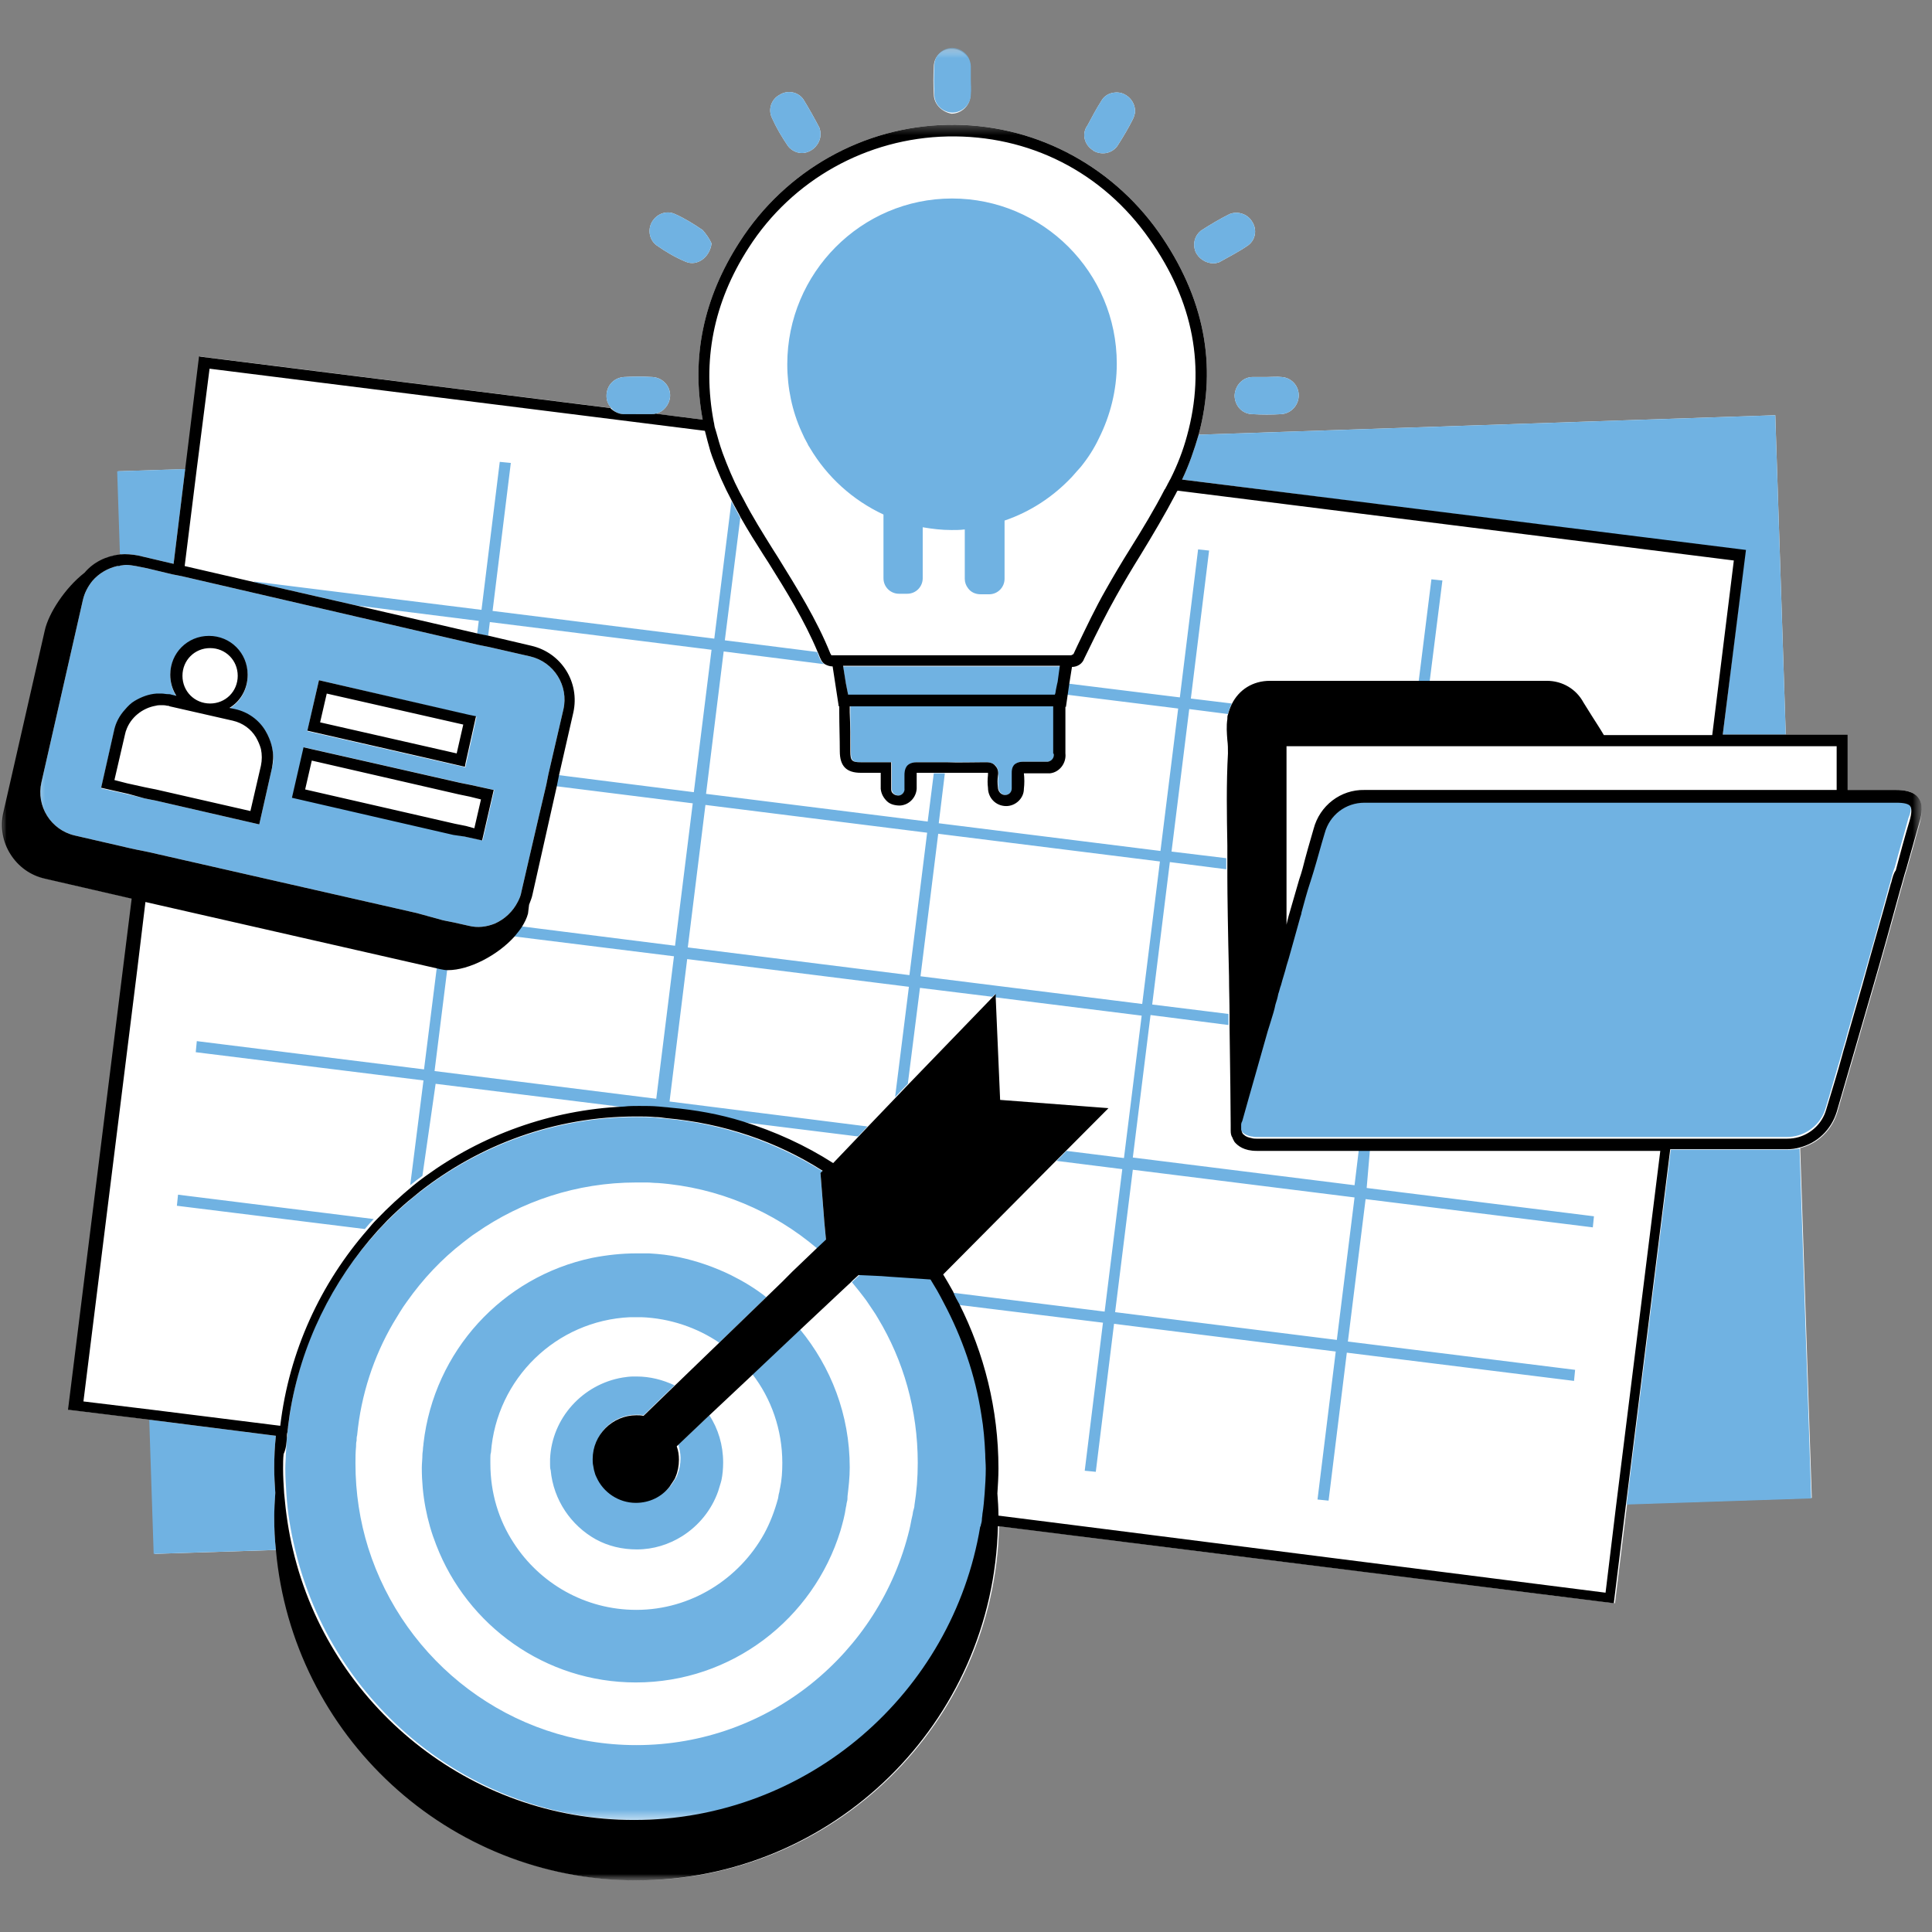 <svg width="150" height="150" viewBox="0 0 150 150" fill="none" xmlns="http://www.w3.org/2000/svg">
<rect x="0" y="0" width="150" height="150" fill="#808080" stroke="none"/>
<mask id="mask0_78_579" style="mask-type:luminance" maskUnits="userSpaceOnUse" x="0" y="3" width="150" height="144">
<path d="M0 3.667H149.333V146.031H0V3.667Z" fill="white"/>
</mask>
<g mask="url(#mask0_78_579)">
<path d="M72.501 7.323C72.459 6.588 72.459 5.859 72.501 5.172C72.501 4.396 73.147 3.75 73.918 3.792C74.688 3.792 75.334 4.437 75.334 5.213C75.334 5.557 75.334 5.901 75.334 6.292C75.334 6.677 75.334 7.021 75.334 7.406C75.334 8.182 74.647 8.828 73.876 8.828C73.147 8.698 72.501 8.099 72.501 7.323ZM95.855 30.693C95.855 31.51 96.454 32.156 97.266 32.156C98.001 32.198 98.73 32.198 99.459 32.156C100.23 32.114 100.834 31.469 100.834 30.693C100.834 29.917 100.23 29.312 99.501 29.271C99.115 29.229 98.772 29.271 98.386 29.271C98.001 29.271 97.657 29.271 97.266 29.271C96.496 29.271 95.897 29.917 95.855 30.693ZM84.865 11.672L84.907 11.713C85.595 12.099 86.454 11.885 86.839 11.198C87.225 10.594 87.61 9.948 87.954 9.26C88.043 9.088 88.084 8.917 88.126 8.745C88.168 8.052 87.74 7.453 87.095 7.234C86.496 7.062 85.808 7.281 85.506 7.838C85.121 8.443 84.777 9.088 84.433 9.734C83.964 10.38 84.178 11.239 84.865 11.672ZM94.22 20.448C94.35 20.448 94.522 20.406 94.652 20.364C95.423 19.932 96.194 19.547 96.928 19.031C97.485 18.599 97.61 17.823 97.225 17.224C96.881 16.62 96.11 16.359 95.464 16.62C94.694 17.005 93.964 17.437 93.235 17.911C92.761 18.297 92.589 18.901 92.803 19.5C93.022 20.062 93.621 20.448 94.22 20.448ZM61.167 11.323C61.511 11.797 62.157 12.015 62.714 11.797C63.313 11.583 63.746 10.979 63.704 10.333C63.704 10.208 63.657 10.036 63.615 9.906C63.23 9.172 62.798 8.401 62.371 7.708C61.944 7.109 61.126 6.979 60.527 7.364C59.881 7.708 59.626 8.484 59.923 9.13C60.266 9.906 60.699 10.635 61.167 11.323ZM50.954 19.031C51.683 19.547 52.412 19.974 53.23 20.318C54.131 20.708 55.115 19.974 55.246 18.901C55.074 18.51 54.819 18.167 54.558 17.864C53.871 17.396 53.183 16.963 52.412 16.62C51.766 16.318 51.037 16.578 50.652 17.177C50.266 17.781 50.397 18.599 50.954 19.031ZM148.949 61.937C148.563 61.422 147.792 61.333 147.188 61.333H143.454V57.031H138.647L137.834 32.239L93.063 33.75C94.522 28.323 93.49 23.073 89.97 18.042C86.194 12.703 80.1 9.562 73.574 9.687C67.048 9.818 60.996 13.219 57.433 18.771C54.6 23.161 53.657 27.765 54.558 32.583L50.912 32.114C51.511 31.984 51.985 31.422 52.027 30.776C52.069 29.958 51.423 29.312 50.652 29.271C49.923 29.229 49.194 29.229 48.464 29.271C47.688 29.312 47.089 29.917 47.089 30.734C47.089 31.125 47.219 31.422 47.475 31.682L15.537 27.677L14.464 36.417L9.188 36.589L9.402 43.042C8.329 43.172 7.339 43.646 6.652 44.464C5.152 45.625 3.865 47.604 3.563 48.943L0.345 63.099C0.084 64.219 0.303 65.38 0.902 66.328C1.501 67.276 2.449 67.963 3.563 68.219L10.303 69.771V69.812L5.365 109.453L11.678 110.224L12.022 120.641L21.506 120.338C22.793 134.713 34.855 145.99 49.496 145.99C64.777 145.99 77.225 133.724 77.569 118.49L125.386 124.474L126.329 116.766L140.667 116.297L139.766 89.135C141.136 88.792 142.209 87.76 142.641 86.385C143.584 83.156 144.532 79.885 145.475 76.615C146.204 74.12 146.891 71.62 147.579 69.125C147.751 68.568 147.876 68.005 148.048 67.49C148.391 66.286 148.735 65.036 149.079 63.833C149.209 63.229 149.339 62.453 148.949 61.937Z" fill="white"/>
</g>
<mask id="mask1_78_579" style="mask-type:luminance" maskUnits="userSpaceOnUse" x="2" y="3" width="148" height="139">
<path d="M2.666 3.667H149.333V141.333H2.666V3.667Z" fill="white"/>
</mask>
<g mask="url(#mask1_78_579)">
<path d="M135.515 42.745L91.775 37.234C92.332 36.073 92.718 34.911 93.061 33.75L137.832 32.239L138.645 57.031H133.754L135.515 42.745ZM138.817 89.266C135.64 89.266 132.64 89.266 129.718 89.266L126.285 116.812L140.624 116.338L139.718 89.182C139.421 89.224 139.119 89.266 138.817 89.266ZM21.374 115.906C21.332 115.26 21.291 114.615 21.291 113.969C21.291 113.151 21.332 112.292 21.421 111.474L11.587 110.224L11.931 120.641L21.421 120.338C21.332 119.521 21.291 118.661 21.291 117.844C21.332 117.198 21.332 116.552 21.374 115.906ZM10.728 43.13L13.478 43.776L14.379 36.417L9.098 36.589L9.311 43.042C9.785 43 10.259 43.042 10.728 43.13ZM29.015 94.646L13.822 92.755L13.733 93.615L28.327 95.422C28.546 95.161 28.759 94.906 29.015 94.646ZM111.004 52.859L111.988 45.068L111.134 44.979L110.145 52.901C110.447 52.859 110.744 52.859 111.004 52.859ZM106.108 92.234L123.754 94.432L123.666 95.292L106.025 93.099L104.65 104.156L122.291 106.354L122.207 107.213L104.567 105.021L103.15 116.51L102.291 116.422L103.707 104.932L86.494 102.781L85.077 114.271L84.218 114.187L85.634 102.693L74.473 101.318C74.301 101.016 74.129 100.713 74.004 100.37L85.764 101.833L87.134 90.771L82.03 90.13L82.801 89.354L87.264 89.911L88.639 78.854L77.264 77.432V77.172L77.051 77.391L71.426 76.698L70.483 84.146L69.494 85.177L70.567 76.615L53.353 74.463L51.983 85.521L67.348 87.458L66.619 88.234L57.603 87.115C55.801 86.557 53.91 86.213 51.936 86.036C51.639 85.995 51.379 85.995 51.082 85.953C50.567 85.911 50.051 85.911 49.535 85.911C49.15 85.911 48.759 85.911 48.374 85.953L33.822 84.146L32.796 91.292C32.452 91.547 32.15 91.766 31.848 92.021L32.879 83.885L15.197 81.693L15.28 80.833L32.921 83.026L33.91 75.151L34.082 75.193C34.296 75.234 34.509 75.281 34.723 75.281L33.739 83.156L50.952 85.307L52.327 74.245L39.874 72.698C40.093 72.437 40.306 72.182 40.478 71.922L52.41 73.427L53.785 62.37L43.139 61.036L43.311 60.172L53.869 61.505L55.244 50.448L38.03 48.297L37.9 49.37L37.046 49.198L37.171 48.208L27.645 47.005L19.744 45.198V45.151L37.384 47.349L38.801 35.859L39.66 35.943L38.244 47.432L55.457 49.583L56.791 38.911C57.004 39.344 57.259 39.771 57.478 40.203L56.275 49.714L63.442 50.62C63.53 50.792 63.572 50.964 63.655 51.135C63.744 51.349 63.874 51.479 63.999 51.568L56.186 50.578L54.817 61.635L72.025 63.786L72.499 60.042C72.801 60.042 73.056 60.042 73.358 60.042L72.884 63.917L90.098 66.068L91.473 55.01L82.801 53.932L82.931 53.073L91.603 54.146L93.02 42.656L93.874 42.745L92.457 54.234L95.634 54.62C95.509 54.88 95.421 55.135 95.337 55.437L92.332 55.052L90.957 66.115L95.207 66.63C95.207 66.932 95.207 67.187 95.207 67.49L90.827 66.932L89.457 77.99L95.379 78.724C95.379 79.026 95.379 79.281 95.379 79.583L89.327 78.807L87.952 89.87L105.166 92.021L105.509 89.182C105.811 89.182 106.067 89.182 106.369 89.182L106.108 92.234ZM71.983 64.651L54.77 62.495L53.4 73.557L70.608 75.708L71.983 64.651ZM88.681 77.948L90.056 66.885L72.843 64.734L71.468 75.797L88.681 77.948ZM105.166 92.969L87.952 90.818L86.577 101.875L103.791 104.031L105.166 92.969ZM32.364 70.891L11.546 66.156L11.119 66.068L10.686 65.984L10.087 65.854L5.796 64.865C3.947 64.432 2.791 62.583 3.218 60.734L6.436 46.573C6.567 46.016 6.822 45.542 7.166 45.109C7.681 44.505 8.369 44.12 9.098 43.948C9.186 43.948 9.27 43.906 9.358 43.906C9.483 43.906 9.613 43.859 9.785 43.859C10.046 43.859 10.301 43.906 10.556 43.948L11.415 44.12L13.389 44.594L13.822 44.677L14.249 44.766L37.087 50.057L37.947 50.229L41.166 50.964C43.009 51.396 44.171 53.245 43.739 55.094L42.582 60.089L42.41 60.948L41.853 63.312L40.994 67.016L40.478 69.255C40.436 69.51 40.348 69.729 40.218 69.984C39.832 70.76 39.192 71.365 38.416 71.708C37.775 71.963 37.087 72.052 36.4 71.88L35.239 71.62L34.384 71.448L32.364 70.891ZM23.863 56.771L33.478 58.969L35.926 59.526L36.139 59.573L36.186 59.312L36.999 55.656L36.4 55.526L24.765 52.812L23.863 56.771ZM21.16 58.281C21.119 57.979 21.03 57.677 20.905 57.375C20.817 57.161 20.733 56.989 20.603 56.771C20.087 55.911 19.228 55.312 18.244 55.094L17.811 55.01C18.671 54.495 19.228 53.547 19.228 52.427C19.228 50.75 17.9 49.411 16.223 49.411C14.551 49.411 13.218 50.75 13.218 52.427C13.218 53.031 13.389 53.589 13.692 54.062L13.306 53.974C13.218 53.932 13.093 53.932 13.004 53.932C12.874 53.932 12.707 53.891 12.577 53.891C12.447 53.891 12.275 53.891 12.145 53.891C11.546 53.932 10.989 54.146 10.473 54.448C10.171 54.62 9.916 54.88 9.702 55.135C9.27 55.609 8.968 56.172 8.843 56.818L7.853 61.208L9.957 61.677L11.202 61.979L11.629 62.068L12.061 62.151L20.129 64.005L21.119 59.614C21.249 59.182 21.249 58.708 21.16 58.281ZM22.707 61.896L35.239 64.776L36.098 64.948L37.473 65.25L38.374 61.333L36.614 60.948L35.754 60.776L29.317 59.312L23.608 58.021L23.478 58.583L22.707 61.896ZM148.265 62.453C148.134 62.281 147.791 62.198 147.186 62.198H128.905C128.515 62.198 128.129 62.198 127.702 62.198C127.53 62.198 127.317 62.198 127.145 62.198C126.973 62.198 126.801 62.198 126.629 62.198C121.046 62.198 115.468 62.198 109.843 62.198C109.546 62.198 109.285 62.198 108.983 62.198C107.957 62.198 106.968 62.198 105.936 62.198H105.895C104.436 62.198 103.192 63.187 102.806 64.562C102.546 65.552 102.249 66.542 101.947 67.531C101.905 67.703 101.817 67.922 101.775 68.094C101.733 68.177 101.733 68.266 101.686 68.349C101.473 69.125 101.218 69.943 101.004 70.719C100.957 70.849 100.916 70.974 100.916 71.062C100.744 71.667 100.572 72.266 100.4 72.911C100.27 73.385 100.145 73.859 100.015 74.292C99.973 74.463 99.884 74.677 99.843 74.849C99.712 75.365 99.541 75.838 99.416 76.354C99.327 76.573 99.285 76.828 99.197 77.042C99.114 77.302 99.025 77.604 98.983 77.859C98.853 78.292 98.728 78.677 98.639 79.109C98.556 79.37 98.468 79.672 98.384 79.927C97.739 82.25 97.051 84.578 96.41 86.901C96.364 86.984 96.364 87.115 96.322 87.203C96.322 87.328 96.28 87.458 96.322 87.547V87.588C96.322 87.719 96.364 87.802 96.452 87.891C96.494 87.932 96.494 87.932 96.535 87.974C96.707 88.104 96.926 88.193 97.139 88.234C97.264 88.234 97.353 88.276 97.483 88.276C100.317 88.276 103.02 88.276 105.64 88.276C105.936 88.276 106.197 88.276 106.494 88.276C114.265 88.276 121.176 88.276 128.905 88.276C129.03 88.276 129.202 88.276 129.332 88.276C129.462 88.276 129.634 88.276 129.759 88.276C132.593 88.276 135.556 88.276 138.733 88.276C139.035 88.276 139.332 88.234 139.634 88.146C140.624 87.849 141.436 87.073 141.738 86.036C142.166 84.661 142.551 83.24 142.983 81.823C143.113 81.307 143.285 80.833 143.41 80.312C143.796 78.979 144.186 77.604 144.572 76.271C145.301 73.771 145.988 71.276 146.676 68.781C146.718 68.651 146.759 68.521 146.801 68.349C146.89 68.005 146.973 67.661 147.103 67.359C147.447 66.068 147.832 64.776 148.176 63.489C148.39 63.016 148.39 62.625 148.265 62.453ZM81.817 54.839H66.02V55.312C66.02 56.344 66.061 57.333 66.061 58.364C66.061 59.052 66.192 59.182 66.874 59.182C67.306 59.182 67.733 59.182 68.165 59.182H69.239V59.614C69.239 59.786 69.239 59.958 69.239 60.13C69.239 60.474 69.239 60.818 69.239 61.12V61.208C69.239 61.25 69.239 61.25 69.239 61.292C69.239 61.422 69.322 61.552 69.41 61.635C69.535 61.724 69.665 61.766 69.796 61.766C70.098 61.724 70.311 61.464 70.27 61.208V61.12C70.27 60.818 70.27 60.474 70.27 60.172C70.27 60.089 70.223 59.698 70.483 59.443C70.697 59.224 70.999 59.182 71.212 59.182C71.681 59.182 72.155 59.182 72.629 59.182C72.926 59.182 73.186 59.182 73.489 59.182C74.473 59.182 75.462 59.182 76.494 59.182H76.535C76.79 59.182 77.093 59.224 77.306 59.443C77.52 59.698 77.52 60.042 77.52 60.26C77.478 60.562 77.478 60.818 77.52 61.12C77.52 61.464 77.78 61.724 78.077 61.724C78.337 61.724 78.593 61.505 78.593 61.208C78.639 60.776 78.639 60.391 78.593 60C78.593 59.917 78.593 59.573 78.811 59.354C79.025 59.141 79.322 59.141 79.452 59.141C80.098 59.141 80.655 59.141 81.171 59.141H81.254C81.301 59.141 81.343 59.141 81.384 59.141C81.686 59.099 81.9 58.839 81.858 58.536V57.375C81.817 56.557 81.817 55.698 81.817 54.839ZM81.983 53.974L82.03 53.849L82.072 53.589L82.155 53.156L82.202 52.984L82.374 51.739C80.353 51.739 78.337 51.739 76.364 51.739H73.874C73.744 51.739 73.66 51.739 73.53 51.739C73.098 51.739 72.671 51.739 72.244 51.739C69.968 51.739 67.733 51.739 65.457 51.739L65.676 53.114L65.759 53.547L65.848 53.974H81.983ZM73.915 8.745C74.686 8.745 75.374 8.141 75.374 7.323C75.421 6.937 75.374 6.588 75.374 6.203C75.374 5.859 75.374 5.516 75.374 5.13C75.332 4.354 74.733 3.75 73.957 3.708C73.186 3.708 72.54 4.312 72.54 5.083C72.499 5.818 72.499 6.547 72.54 7.234C72.499 8.099 73.145 8.698 73.915 8.745ZM48.421 32.156C48.759 32.198 49.103 32.156 49.447 32.156C49.837 32.156 50.176 32.156 50.567 32.156C50.692 32.156 50.78 32.156 50.91 32.114C51.509 31.984 51.983 31.422 52.025 30.776C52.067 29.958 51.421 29.312 50.65 29.271C49.921 29.229 49.192 29.229 48.462 29.271C47.686 29.312 47.087 29.917 47.087 30.734C47.087 31.125 47.218 31.422 47.473 31.682C47.645 31.943 48.03 32.156 48.421 32.156ZM95.853 30.693C95.853 31.51 96.452 32.156 97.264 32.156C97.999 32.198 98.728 32.198 99.457 32.156C100.228 32.114 100.832 31.469 100.832 30.693C100.832 29.917 100.228 29.312 99.499 29.271C99.114 29.229 98.77 29.271 98.384 29.271C97.999 29.271 97.655 29.271 97.264 29.271C96.494 29.271 95.895 29.917 95.853 30.693ZM84.864 11.672L84.905 11.713C85.593 12.099 86.452 11.885 86.837 11.198C87.223 10.594 87.608 9.948 87.952 9.26C88.04 9.088 88.082 8.917 88.124 8.745C88.165 8.052 87.739 7.453 87.093 7.234C86.494 7.062 85.806 7.281 85.504 7.838C85.119 8.443 84.775 9.088 84.431 9.734C83.962 10.38 84.176 11.239 84.864 11.672ZM94.218 20.448C94.348 20.448 94.52 20.406 94.65 20.364C95.421 19.932 96.192 19.547 96.926 19.031C97.483 18.599 97.608 17.823 97.223 17.224C96.879 16.62 96.108 16.359 95.462 16.62C94.692 17.005 93.962 17.437 93.233 17.911C92.759 18.297 92.587 18.901 92.801 19.5C93.02 20.062 93.619 20.448 94.218 20.448ZM61.166 11.323C61.509 11.797 62.155 12.015 62.712 11.797C63.311 11.583 63.744 10.979 63.702 10.333C63.702 10.208 63.655 10.036 63.614 9.906C63.228 9.172 62.796 8.401 62.369 7.708C61.942 7.109 61.124 6.979 60.525 7.364C59.879 7.708 59.624 8.484 59.921 9.13C60.264 9.906 60.697 10.635 61.166 11.323ZM50.952 19.031C51.681 19.547 52.41 19.974 53.228 20.318C54.129 20.708 55.114 19.974 55.244 18.901C55.072 18.51 54.817 18.167 54.556 17.864C53.869 17.396 53.181 16.963 52.41 16.62C51.764 16.318 51.035 16.578 50.65 17.177C50.264 17.781 50.395 18.599 50.952 19.031ZM62.239 33.531C62.327 33.703 62.369 33.833 62.457 34.005C62.541 34.177 62.629 34.307 62.712 34.479C62.754 34.609 62.843 34.693 62.884 34.781C64.212 37.021 66.192 38.828 68.593 39.948V44.896C68.593 45.583 69.15 46.099 69.796 46.099H70.436C71.124 46.099 71.639 45.542 71.639 44.896V40.937C72.369 41.062 73.098 41.151 73.874 41.151C74.218 41.151 74.561 41.151 74.858 41.109H74.905V44.937C74.905 45.198 74.989 45.453 75.16 45.672C75.374 45.969 75.718 46.141 76.15 46.141H76.79C77.478 46.141 77.994 45.583 77.994 44.937V40.417C80.009 39.729 81.77 38.568 83.228 37.021C83.358 36.891 83.447 36.76 83.572 36.63C83.702 36.5 83.79 36.375 83.915 36.245C84.473 35.557 84.947 34.823 85.332 34.005C86.192 32.286 86.707 30.307 86.707 28.239C86.707 21.135 80.957 15.411 73.915 15.411C66.874 15.411 61.124 21.182 61.124 28.281C61.124 30.13 61.509 31.943 62.239 33.531ZM76.322 109.797C75.848 106.698 74.817 103.771 73.4 101.104C73.228 100.802 73.056 100.458 72.884 100.156C72.712 99.854 72.54 99.594 72.369 99.297L70.436 99.167L69.837 99.125L69.192 99.078L68.593 99.036L67.733 98.995L66.79 98.948L66.364 99.338L66.145 99.552C66.317 99.766 66.53 100.026 66.702 100.24C66.962 100.583 67.218 100.885 67.436 101.229C67.692 101.62 67.947 101.963 68.165 102.349C70.139 105.62 71.254 109.453 71.254 113.583C71.254 114.703 71.171 115.776 70.999 116.854C70.999 116.984 70.952 117.156 70.91 117.286C70.869 117.411 70.869 117.583 70.827 117.713C70.739 118.057 70.697 118.401 70.608 118.75C68.29 128.344 59.707 135.49 49.405 135.49C39.619 135.49 31.379 129.036 28.587 120.167C27.942 118.104 27.598 115.906 27.598 113.625C27.598 113.198 27.598 112.766 27.645 112.292C27.645 112.161 27.645 111.99 27.686 111.859C27.686 111.734 27.686 111.562 27.728 111.432C28.03 108.292 29.015 105.318 30.52 102.74C30.863 102.177 31.207 101.578 31.593 101.057C32.837 99.297 34.296 97.745 35.968 96.453C36.311 96.198 36.614 95.937 36.957 95.724C40.478 93.271 44.77 91.807 49.405 91.807C49.666 91.807 49.962 91.807 50.223 91.807C50.52 91.807 50.78 91.849 51.082 91.849C55.759 92.193 60.051 94.042 63.442 96.927L64.129 96.281L63.999 94.906L63.957 94.344L63.916 93.828L63.702 91.12L63.874 90.948C60.306 88.708 56.145 87.245 51.723 86.854C51.421 86.812 51.166 86.812 50.864 86.771C50.395 86.729 49.921 86.729 49.405 86.729C43.098 86.729 37.259 88.922 32.624 92.536C32.28 92.797 31.978 93.052 31.676 93.312C31.119 93.786 30.561 94.302 30.046 94.818C29.791 95.078 29.53 95.333 29.317 95.594C25.754 99.469 23.306 104.375 22.494 109.838C22.447 110.141 22.405 110.484 22.363 110.786C22.363 110.917 22.322 111.088 22.322 111.219C22.322 111.344 22.322 111.516 22.275 111.646C22.233 112.078 22.233 112.463 22.192 112.896C22.192 113.281 22.15 113.625 22.15 114.016C22.15 114.661 22.192 115.307 22.233 115.948C22.322 117.458 22.577 118.922 22.921 120.338C25.796 132.349 36.572 141.302 49.405 141.302C62.884 141.302 74.087 131.443 76.275 118.531C76.275 118.49 76.275 118.448 76.322 118.401C76.364 118.276 76.364 118.104 76.405 117.974C76.405 117.844 76.447 117.672 76.447 117.542C76.535 117.026 76.577 116.469 76.619 115.948C76.665 115.307 76.707 114.661 76.707 114.016C76.707 113.625 76.707 113.24 76.665 112.896C76.577 111.818 76.494 110.786 76.322 109.797ZM56.744 98.995C55.499 98.391 54.171 97.917 52.754 97.615C51.983 97.443 51.207 97.359 50.395 97.312C50.348 97.312 50.264 97.312 50.223 97.312C50.004 97.312 49.749 97.312 49.535 97.312C49.494 97.312 49.447 97.312 49.405 97.312C48.249 97.312 47.087 97.443 45.973 97.661C39.02 99.125 33.697 104.891 32.879 112.078C32.879 112.208 32.837 112.38 32.837 112.505C32.837 112.635 32.796 112.807 32.796 112.937C32.796 113.281 32.749 113.625 32.749 113.969C32.749 116.078 33.139 118.104 33.869 119.953C36.27 126.193 42.322 130.625 49.364 130.625C56.832 130.625 63.139 125.677 65.244 118.875C65.415 118.276 65.587 117.672 65.676 117.026C65.718 116.896 65.718 116.724 65.759 116.594C65.801 116.469 65.801 116.297 65.801 116.167C65.889 115.432 65.973 114.703 65.973 113.927C65.973 109.838 64.514 106.135 62.114 103.213L58.421 106.698C59.879 108.588 60.739 111 60.739 113.583C60.739 114.229 60.697 114.917 60.567 115.521C60.525 115.651 60.525 115.823 60.478 115.948C60.436 116.078 60.436 116.25 60.395 116.38C60.134 117.328 59.796 118.229 59.322 119.094C57.389 122.578 53.655 124.99 49.405 124.99C45.416 124.99 41.895 122.922 39.874 119.781C38.718 118.016 38.072 115.906 38.072 113.625C38.072 113.495 38.072 113.323 38.072 113.198C38.072 113.068 38.072 112.896 38.119 112.766C38.546 107.042 43.181 102.521 48.931 102.266C49.103 102.266 49.275 102.266 49.405 102.266C49.535 102.266 49.666 102.266 49.791 102.266C52.025 102.349 54.129 103.083 55.843 104.245L59.494 100.713C58.634 100.026 57.692 99.469 56.744 98.995ZM49.405 109.838C49.619 109.838 49.791 109.838 49.962 109.88L52.369 107.557C51.468 107.13 50.478 106.87 49.405 106.87C49.322 106.87 49.275 106.87 49.192 106.87C48.889 106.87 48.593 106.911 48.332 106.953C45.244 107.474 42.837 110.099 42.707 113.281C42.707 113.37 42.707 113.495 42.707 113.583C42.707 113.625 42.707 113.672 42.707 113.713C42.707 113.844 42.707 114.016 42.754 114.141C42.968 116.469 44.343 118.448 46.27 119.521C47.218 120.036 48.291 120.297 49.447 120.297C50.739 120.297 51.936 119.911 52.968 119.266C54.254 118.448 55.244 117.24 55.759 115.776C55.801 115.651 55.843 115.521 55.889 115.349C55.931 115.219 55.973 115.088 56.014 114.917C56.103 114.49 56.145 114.016 56.145 113.542C56.145 112.208 55.759 110.917 55.072 109.88L52.666 112.161C52.754 112.463 52.837 112.807 52.837 113.198C52.837 113.672 52.754 114.099 52.582 114.531C52.541 114.661 52.452 114.786 52.369 114.917C52.28 115.047 52.197 115.177 52.108 115.307C51.509 116.078 50.567 116.552 49.494 116.552C48.119 116.552 46.957 115.734 46.442 114.573C46.358 114.443 46.317 114.271 46.27 114.099C46.228 113.969 46.186 113.797 46.186 113.672C46.145 113.495 46.145 113.323 46.145 113.151C46.056 111.344 47.561 109.838 49.405 109.838Z" fill="#70B2E2"/>
</g>
<mask id="mask2_78_579" style="mask-type:luminance" maskUnits="userSpaceOnUse" x="0" y="9" width="150" height="138">
<path d="M0 9.333H149.333V146.031H0V9.333Z" fill="white"/>
</mask>
<g mask="url(#mask2_78_579)">
<path d="M11.202 61.979L11.629 62.068L12.062 62.151L20.129 64.005L21.119 59.615C21.202 59.141 21.249 58.708 21.16 58.234C21.119 57.938 21.03 57.636 20.905 57.333C20.817 57.12 20.733 56.948 20.603 56.729C20.088 55.87 19.228 55.266 18.244 55.052L17.812 54.964C18.671 54.448 19.228 53.5 19.228 52.386C19.228 50.703 17.9 49.37 16.223 49.37C14.551 49.37 13.218 50.703 13.218 52.386C13.218 52.984 13.39 53.547 13.692 54.021L13.306 53.932C13.218 53.891 13.093 53.891 13.004 53.891C12.874 53.891 12.707 53.849 12.577 53.849C12.447 53.849 12.275 53.849 12.145 53.849C11.546 53.891 10.989 54.104 10.473 54.406C10.171 54.578 9.916 54.839 9.702 55.094C9.27 55.568 8.968 56.13 8.843 56.771L7.853 61.161L9.957 61.636L11.202 61.979ZM8.884 60.563L9.702 57.031C9.744 56.901 9.744 56.818 9.786 56.729C10.129 55.698 11.072 54.964 12.103 54.792C12.233 54.75 12.405 54.75 12.536 54.75C12.661 54.75 12.832 54.75 12.963 54.792C13.046 54.792 13.093 54.792 13.176 54.839L18.072 55.953C18.843 56.13 19.489 56.599 19.874 57.245C20.046 57.547 20.176 57.849 20.259 58.151C20.348 58.583 20.348 59.011 20.259 59.443L19.442 62.969L12.103 61.292L11.676 61.208L11.244 61.12L9.874 60.818L8.884 60.563ZM16.312 50.318C17.515 50.318 18.457 51.266 18.457 52.469C18.457 53.677 17.515 54.62 16.312 54.62C15.108 54.62 14.166 53.677 14.166 52.469C14.166 51.266 15.108 50.318 16.312 50.318ZM35.885 59.484L36.098 59.526L36.14 59.271L36.957 55.609L36.358 55.484L24.765 52.813L23.864 56.729L33.478 58.927L35.885 59.484ZM35.968 56.255L35.457 58.495L24.853 56.083L25.369 53.849L35.968 56.255ZM36.056 64.948L37.431 65.25L38.332 61.333L36.572 60.948L35.713 60.776L29.275 59.313L23.567 58.021L23.437 58.583L22.666 61.938L35.197 64.823L36.056 64.948ZM36.187 64.13L35.327 63.958L23.692 61.292L24.207 59.052L35.629 61.677L36.483 61.854L37.343 62.068L36.827 64.307L36.187 64.13ZM148.947 61.938C148.562 61.422 147.791 61.333 147.187 61.333H143.452V57.031H133.754L135.556 42.698L91.775 37.234C92.332 36.073 92.718 34.911 93.062 33.75C94.52 28.323 93.489 23.073 89.968 18.042C86.192 12.703 80.098 9.563 73.572 9.688C67.046 9.818 60.994 13.219 57.431 18.771C54.598 23.162 53.655 27.766 54.556 32.583L50.91 32.115C50.822 32.156 50.692 32.156 50.567 32.156C50.176 32.156 49.838 32.156 49.447 32.156C49.103 32.156 48.76 32.156 48.421 32.156C48.03 32.156 47.645 31.943 47.39 31.682L15.452 27.677L14.379 36.417L13.478 43.776L10.728 43.13C10.259 43.042 9.786 43 9.312 43.042C8.239 43.172 7.254 43.646 6.567 44.464C5.067 45.625 3.775 47.604 3.478 48.943L0.254 63.099C-0.001 64.219 0.213 65.38 0.817 66.328C1.416 67.276 2.358 67.964 3.478 68.219L10.218 69.771V69.813L5.28 109.453L11.588 110.224L21.421 111.474C21.332 112.292 21.291 113.109 21.291 113.969C21.291 114.615 21.332 115.26 21.374 115.906C21.332 116.552 21.291 117.198 21.291 117.844C21.291 118.703 21.332 119.521 21.421 120.339C22.707 134.714 34.77 145.99 49.405 145.99C64.687 145.99 77.135 133.724 77.478 118.49L125.296 124.474L126.244 116.766L129.676 89.224C132.551 89.224 135.556 89.224 138.775 89.224C139.077 89.224 139.421 89.182 139.718 89.094C141.093 88.75 142.166 87.719 142.598 86.339C143.541 83.115 144.483 79.844 145.431 76.573C146.161 74.073 146.848 71.578 147.53 69.083C147.702 68.521 147.832 67.964 148.004 67.448C148.348 66.24 148.692 64.995 149.036 63.786C149.207 63.229 149.338 62.453 148.947 61.938ZM146.848 68.479C146.801 68.609 146.759 68.74 146.718 68.912C146.03 71.406 145.301 73.901 144.614 76.401C144.228 77.734 143.843 79.068 143.452 80.443C143.327 80.958 143.155 81.432 143.025 81.948C142.64 83.37 142.207 84.75 141.78 86.167C141.478 87.203 140.666 87.974 139.676 88.276C139.379 88.365 139.077 88.406 138.775 88.406C135.64 88.406 132.681 88.406 129.806 88.406C129.676 88.406 129.504 88.406 129.374 88.406C129.244 88.406 129.077 88.406 128.947 88.406C121.265 88.406 114.306 88.406 106.541 88.406C106.239 88.406 105.983 88.406 105.681 88.406C103.062 88.406 100.358 88.406 97.525 88.406C97.437 88.406 97.312 88.406 97.181 88.365C96.968 88.318 96.754 88.276 96.582 88.104C96.535 88.063 96.494 88.063 96.494 88.021C96.41 87.932 96.41 87.802 96.364 87.719V87.672C96.364 87.547 96.364 87.417 96.364 87.328C96.364 87.203 96.41 87.115 96.452 87.031C97.098 84.703 97.78 82.38 98.426 80.057C98.515 79.797 98.598 79.495 98.681 79.24C98.812 78.807 98.942 78.422 99.025 77.99C99.114 77.734 99.197 77.432 99.244 77.172C99.327 76.958 99.369 76.698 99.457 76.484C99.588 75.969 99.76 75.495 99.885 74.979C99.926 74.807 100.015 74.589 100.056 74.417C100.187 73.948 100.317 73.474 100.442 73.042C100.614 72.438 100.786 71.792 100.957 71.193C101.004 71.063 101.046 70.932 101.046 70.849C101.259 70.073 101.473 69.255 101.733 68.479C101.775 68.396 101.775 68.307 101.817 68.219C101.858 68.047 101.947 67.833 101.989 67.662C102.291 66.672 102.546 65.682 102.848 64.693C103.233 63.271 104.478 62.323 105.937 62.323H105.983C107.009 62.323 107.999 62.323 109.03 62.323C109.327 62.323 109.588 62.323 109.89 62.323C115.468 62.323 121.046 62.323 126.671 62.323C126.843 62.323 127.015 62.323 127.187 62.323C127.358 62.323 127.572 62.323 127.744 62.323C128.129 62.323 128.515 62.323 128.947 62.323H147.233C147.832 62.323 148.176 62.411 148.306 62.583C148.431 62.755 148.431 63.141 148.265 63.703C147.874 64.995 147.53 66.287 147.187 67.578C147.02 67.792 146.931 68.135 146.848 68.479ZM82.629 118.318L77.52 117.672C77.52 117.068 77.478 116.51 77.437 115.948C77.478 115.307 77.52 114.662 77.52 114.016C77.52 109.406 76.405 105.063 74.473 101.229C74.301 100.932 74.129 100.63 74.004 100.287C73.744 99.813 73.489 99.38 73.228 98.948L82.03 90.083L82.801 89.313L86.062 86.037L77.65 85.396L77.306 77.432V77.172L77.093 77.391L70.567 84.146L69.582 85.177L67.437 87.417L66.702 88.193L64.687 90.302C62.541 88.922 60.181 87.849 57.692 87.073C55.89 86.51 53.999 86.167 52.025 85.995C51.723 85.953 51.468 85.953 51.166 85.912C50.65 85.865 50.135 85.865 49.619 85.865C49.233 85.865 48.848 85.865 48.463 85.912C42.707 86.167 37.385 88.146 33.01 91.333C32.666 91.589 32.364 91.807 32.062 92.063C31.077 92.88 30.134 93.745 29.233 94.688C28.973 94.948 28.759 95.208 28.546 95.464C24.895 99.641 22.447 104.891 21.759 110.698L11.801 109.453L6.478 108.807L10.645 75.365L11.291 70.031L33.952 75.193L34.124 75.234C34.338 75.281 34.551 75.323 34.77 75.323C36.442 75.323 38.629 74.162 39.921 72.74C40.135 72.484 40.348 72.224 40.52 71.964C40.733 71.62 40.905 71.276 40.994 70.932L41.077 70.245C41.166 69.984 41.291 69.729 41.338 69.469L43.223 61.078L43.395 60.219L44.515 55.313C45.025 52.984 43.608 50.703 41.291 50.146L37.989 49.37L37.129 49.198L27.645 47.005L19.744 45.198L14.338 43.948L15.28 36.375L16.27 28.625L54.728 33.448C54.858 33.964 54.989 34.479 55.155 35.042C55.202 35.167 55.244 35.297 55.285 35.427C55.718 36.63 56.233 37.792 56.832 38.911C57.046 39.344 57.306 39.771 57.52 40.203C58.077 41.193 58.676 42.141 59.28 43.089L59.666 43.688C61.041 45.886 62.457 48.167 63.483 50.62C63.572 50.792 63.614 50.964 63.702 51.136C63.785 51.349 63.916 51.479 64.041 51.568C64.26 51.693 64.473 51.74 64.645 51.74L65.119 54.839H65.16V55.313C65.16 56.302 65.202 57.333 65.202 58.323C65.202 59.484 65.718 60 66.832 60C67.265 60 67.692 60 68.166 60H68.379V60.042C68.379 60.391 68.379 60.734 68.379 61.078C68.379 61.12 68.379 61.208 68.379 61.25C68.421 61.636 68.593 61.938 68.853 62.198C69.108 62.453 69.494 62.542 69.879 62.542C70.655 62.495 71.213 61.807 71.171 61.078C71.171 60.734 71.171 60.391 71.171 60.042V60C71.171 60 71.213 60 71.254 60C71.681 60 72.114 60 72.541 60C72.843 60 73.098 60 73.4 60C74.431 60 75.463 60 76.535 60C76.619 60 76.666 60 76.707 60C76.707 60.042 76.707 60.089 76.707 60.172C76.666 60.516 76.666 60.859 76.707 61.161C76.707 61.938 77.306 62.583 78.124 62.583C78.853 62.583 79.494 61.979 79.494 61.25C79.541 60.859 79.541 60.432 79.494 60.042C80.098 60.042 80.655 60.042 81.213 60.042C81.301 60.042 81.385 60.042 81.515 60.042C82.285 59.958 82.801 59.224 82.718 58.495V57.417C82.718 56.557 82.718 55.698 82.718 54.88H82.76L82.89 53.974L83.015 53.115L83.228 51.781C83.66 51.781 84.046 51.521 84.176 51.136L84.473 50.531C85.16 49.115 85.89 47.651 86.666 46.271C87.265 45.198 87.91 44.12 88.551 43.089C89.499 41.536 90.442 39.948 91.301 38.313C91.343 38.224 91.385 38.136 91.431 38.094L134.614 43.516L132.937 57.073H124.525C124.223 56.557 123.879 56.042 123.582 55.568L122.937 54.536C122.379 53.5 121.306 52.859 120.103 52.859C117.098 52.859 114.051 52.859 111.004 52.859C110.702 52.859 110.447 52.859 110.145 52.859C106.28 52.859 102.463 52.859 98.598 52.859C97.265 52.859 96.192 53.547 95.635 54.667C95.51 54.922 95.421 55.182 95.338 55.484C95.291 55.568 95.291 55.698 95.291 55.828C95.207 56.386 95.249 56.901 95.291 57.464C95.338 57.807 95.338 58.151 95.338 58.495C95.207 60.859 95.249 63.271 95.291 65.641C95.291 66.026 95.291 66.37 95.291 66.76C95.291 67.057 95.291 67.318 95.291 67.62C95.291 67.792 95.291 67.964 95.291 68.135C95.291 69.339 95.338 72.484 95.421 75.797C95.421 76.787 95.463 77.818 95.463 78.854C95.463 79.151 95.463 79.412 95.463 79.714C95.51 83.068 95.551 86.255 95.551 87.375C95.551 87.458 95.551 87.589 95.551 87.672C95.551 87.719 95.551 87.719 95.551 87.76V87.802C95.551 88.021 95.593 88.193 95.681 88.318C95.723 88.448 95.806 88.578 95.853 88.667C96.109 88.964 96.582 89.354 97.567 89.354C100.4 89.354 103.062 89.354 105.64 89.354C105.937 89.354 106.197 89.354 106.494 89.354C110.53 89.354 114.306 89.354 118.129 89.354C121.65 89.354 125.171 89.354 128.905 89.354L125.468 116.943L124.655 123.656L82.629 118.318ZM22.275 111.604C22.275 111.474 22.275 111.302 22.322 111.172C22.322 111.042 22.364 110.87 22.364 110.745C22.405 110.443 22.447 110.099 22.494 109.797C23.348 104.375 25.796 99.469 29.317 95.552C29.572 95.292 29.791 95.037 30.046 94.776C30.562 94.26 31.119 93.745 31.676 93.271C31.978 93.01 32.322 92.755 32.624 92.495C37.26 88.88 43.051 86.682 49.405 86.682C49.879 86.682 50.395 86.682 50.864 86.729C51.166 86.729 51.421 86.771 51.723 86.813C56.145 87.203 60.306 88.62 63.874 90.901L63.702 91.073L63.916 93.787L63.957 94.302L63.999 94.859L64.129 96.24L63.442 96.885L61.51 98.734L60.739 99.51L59.494 100.714L55.843 104.245L52.369 107.599L49.963 109.927C49.791 109.88 49.577 109.88 49.405 109.88C47.562 109.88 46.015 111.391 46.015 113.281C46.015 113.453 46.015 113.625 46.056 113.797C46.098 113.969 46.098 114.099 46.145 114.229C46.187 114.401 46.228 114.531 46.317 114.703C46.832 115.865 48.03 116.682 49.364 116.682C50.437 116.682 51.379 116.208 51.983 115.432C52.067 115.307 52.155 115.177 52.239 115.047C52.327 114.917 52.41 114.787 52.452 114.662C52.624 114.271 52.713 113.797 52.713 113.323C52.713 112.979 52.666 112.635 52.541 112.292L54.942 110.01L58.379 106.781L62.067 103.297L65.416 100.156L66.02 99.594L66.233 99.38L66.66 98.995L67.608 99.037L68.463 99.078L69.067 99.125L69.707 99.167L70.312 99.208L72.244 99.339C72.416 99.641 72.588 99.896 72.76 100.198C72.926 100.5 73.098 100.802 73.27 101.146C74.687 103.813 75.718 106.74 76.192 109.839C76.364 110.828 76.447 111.859 76.494 112.896C76.494 113.281 76.535 113.625 76.535 114.016C76.535 114.662 76.494 115.307 76.447 115.948C76.405 116.469 76.364 117.026 76.275 117.542C76.275 117.672 76.233 117.844 76.233 117.974C76.233 118.104 76.192 118.276 76.15 118.401C76.15 118.448 76.15 118.49 76.103 118.531C73.957 131.443 62.713 141.302 49.233 141.302C36.4 141.302 25.582 132.349 22.749 120.339C22.405 118.922 22.192 117.458 22.062 115.948C22.02 115.307 21.978 114.662 21.978 114.016C21.978 113.625 21.978 113.24 22.02 112.896C22.233 112.422 22.233 112.037 22.275 111.604ZM9.358 43.906C9.483 43.906 9.614 43.859 9.786 43.859C10.046 43.859 10.301 43.906 10.556 43.948L11.416 44.12L13.39 44.594L13.822 44.677L14.249 44.766L37.088 50.057L37.947 50.229L41.166 50.964C43.01 51.396 44.171 53.245 43.739 55.094L42.582 60.089L42.41 60.948L41.853 63.313L40.994 67.016L40.478 69.255C40.437 69.51 40.348 69.729 40.218 69.984C39.832 70.76 39.192 71.365 38.416 71.708C37.775 71.964 37.088 72.052 36.4 71.88L35.239 71.62L34.385 71.448L32.364 70.891L11.546 66.156L11.119 66.068L10.687 65.984L10.088 65.854L5.796 64.865C3.947 64.432 2.791 62.583 3.218 60.734L6.437 46.573C6.567 46.016 6.822 45.542 7.166 45.109C7.681 44.505 8.369 44.12 9.098 43.948C9.187 43.948 9.27 43.948 9.358 43.906ZM58.119 19.245C61.51 13.948 67.306 10.724 73.572 10.594C79.885 10.464 85.593 13.349 89.239 18.557C92.676 23.417 93.619 28.542 92.16 33.833C91.859 34.953 91.431 36.073 90.869 37.193C90.785 37.318 90.744 37.448 90.655 37.578C90.614 37.708 90.53 37.792 90.484 37.922C90.484 37.922 90.484 37.964 90.442 37.964C89.624 39.557 88.681 41.109 87.739 42.615C87.093 43.646 86.452 44.724 85.848 45.797C85.035 47.219 84.348 48.682 83.66 50.104L83.358 50.75C83.358 50.75 83.358 50.792 83.317 50.792C83.275 50.833 83.187 50.875 83.145 50.875H83.103C81.343 50.875 79.582 50.875 77.822 50.875C77.306 50.875 76.832 50.875 76.322 50.875H73.916C73.832 50.875 73.785 50.875 73.702 50.875C70.952 50.875 68.207 50.875 65.457 50.875C65.244 50.875 64.989 50.875 64.775 50.875C64.687 50.875 64.603 50.875 64.556 50.875C64.556 50.875 64.556 50.875 64.515 50.833C64.515 50.792 64.515 50.792 64.473 50.75C63.4 48.078 61.853 45.625 60.395 43.261L60.01 42.656C59.233 41.406 58.421 40.12 57.733 38.781C57.645 38.609 57.52 38.396 57.431 38.224C56.916 37.234 56.489 36.203 56.103 35.167C56.103 35.125 56.062 35.083 56.062 35.042C55.89 34.568 55.76 34.094 55.629 33.62C55.588 33.49 55.546 33.318 55.499 33.188C55.457 33.057 55.457 32.886 55.416 32.761C54.515 28.026 55.374 23.505 58.119 19.245ZM81.817 58.536C81.858 58.839 81.645 59.099 81.343 59.141C81.301 59.141 81.254 59.141 81.213 59.141H81.129C80.614 59.141 80.056 59.141 79.41 59.141C79.322 59.141 79.025 59.141 78.765 59.354C78.551 59.573 78.551 59.87 78.551 60C78.551 60.391 78.551 60.776 78.551 61.208C78.551 61.505 78.338 61.724 78.035 61.724C77.739 61.724 77.478 61.464 77.478 61.12C77.437 60.818 77.437 60.516 77.478 60.261C77.52 60.042 77.52 59.698 77.265 59.443C77.051 59.182 76.707 59.182 76.494 59.182H76.447C75.421 59.182 74.431 59.224 73.442 59.182C73.145 59.182 72.885 59.182 72.588 59.182C72.114 59.182 71.64 59.182 71.171 59.182C70.952 59.182 70.655 59.224 70.437 59.443C70.223 59.698 70.223 60.042 70.223 60.172C70.223 60.474 70.223 60.818 70.223 61.12V61.208C70.27 61.505 70.01 61.766 69.754 61.766C69.624 61.766 69.452 61.724 69.364 61.636C69.239 61.552 69.192 61.422 69.192 61.292C69.192 61.25 69.192 61.25 69.192 61.208V61.12C69.192 60.776 69.192 60.474 69.192 60.13C69.192 59.958 69.192 59.786 69.192 59.615V59.182H68.119C67.65 59.182 67.265 59.182 66.832 59.182C66.145 59.182 66.02 59.052 66.02 58.365C66.02 57.333 66.02 56.344 65.973 55.313V54.839H81.77C81.77 55.698 81.77 56.557 81.77 57.375V58.495L81.817 58.536ZM82.114 52.943L82.072 53.115L81.983 53.547L81.942 53.802L81.9 53.932H65.848L65.76 53.5L65.676 53.073L65.457 51.693C67.733 51.693 69.968 51.693 72.244 51.693C72.671 51.693 73.098 51.693 73.53 51.693C73.66 51.693 73.744 51.693 73.874 51.693H76.275C78.296 51.693 80.312 51.693 82.285 51.693L82.114 52.943ZM142.598 57.891V61.333H128.858C128.259 61.333 127.702 61.333 127.098 61.333C126.926 61.333 126.754 61.333 126.588 61.333C126.416 61.333 126.244 61.333 126.072 61.333C120.702 61.333 115.296 61.333 109.931 61.333C109.629 61.333 109.374 61.333 109.072 61.333C108.041 61.333 106.968 61.333 105.937 61.333C104.093 61.292 102.463 62.542 101.989 64.349C101.687 65.38 101.39 66.412 101.129 67.448C101.088 67.578 101.046 67.75 101.004 67.875C100.957 68.005 100.916 68.135 100.874 68.266C100.661 68.995 100.442 69.771 100.228 70.5C100.098 70.932 99.973 71.365 99.885 71.792V57.938H142.598V57.891Z" fill="black"/>
</g>
</svg>
